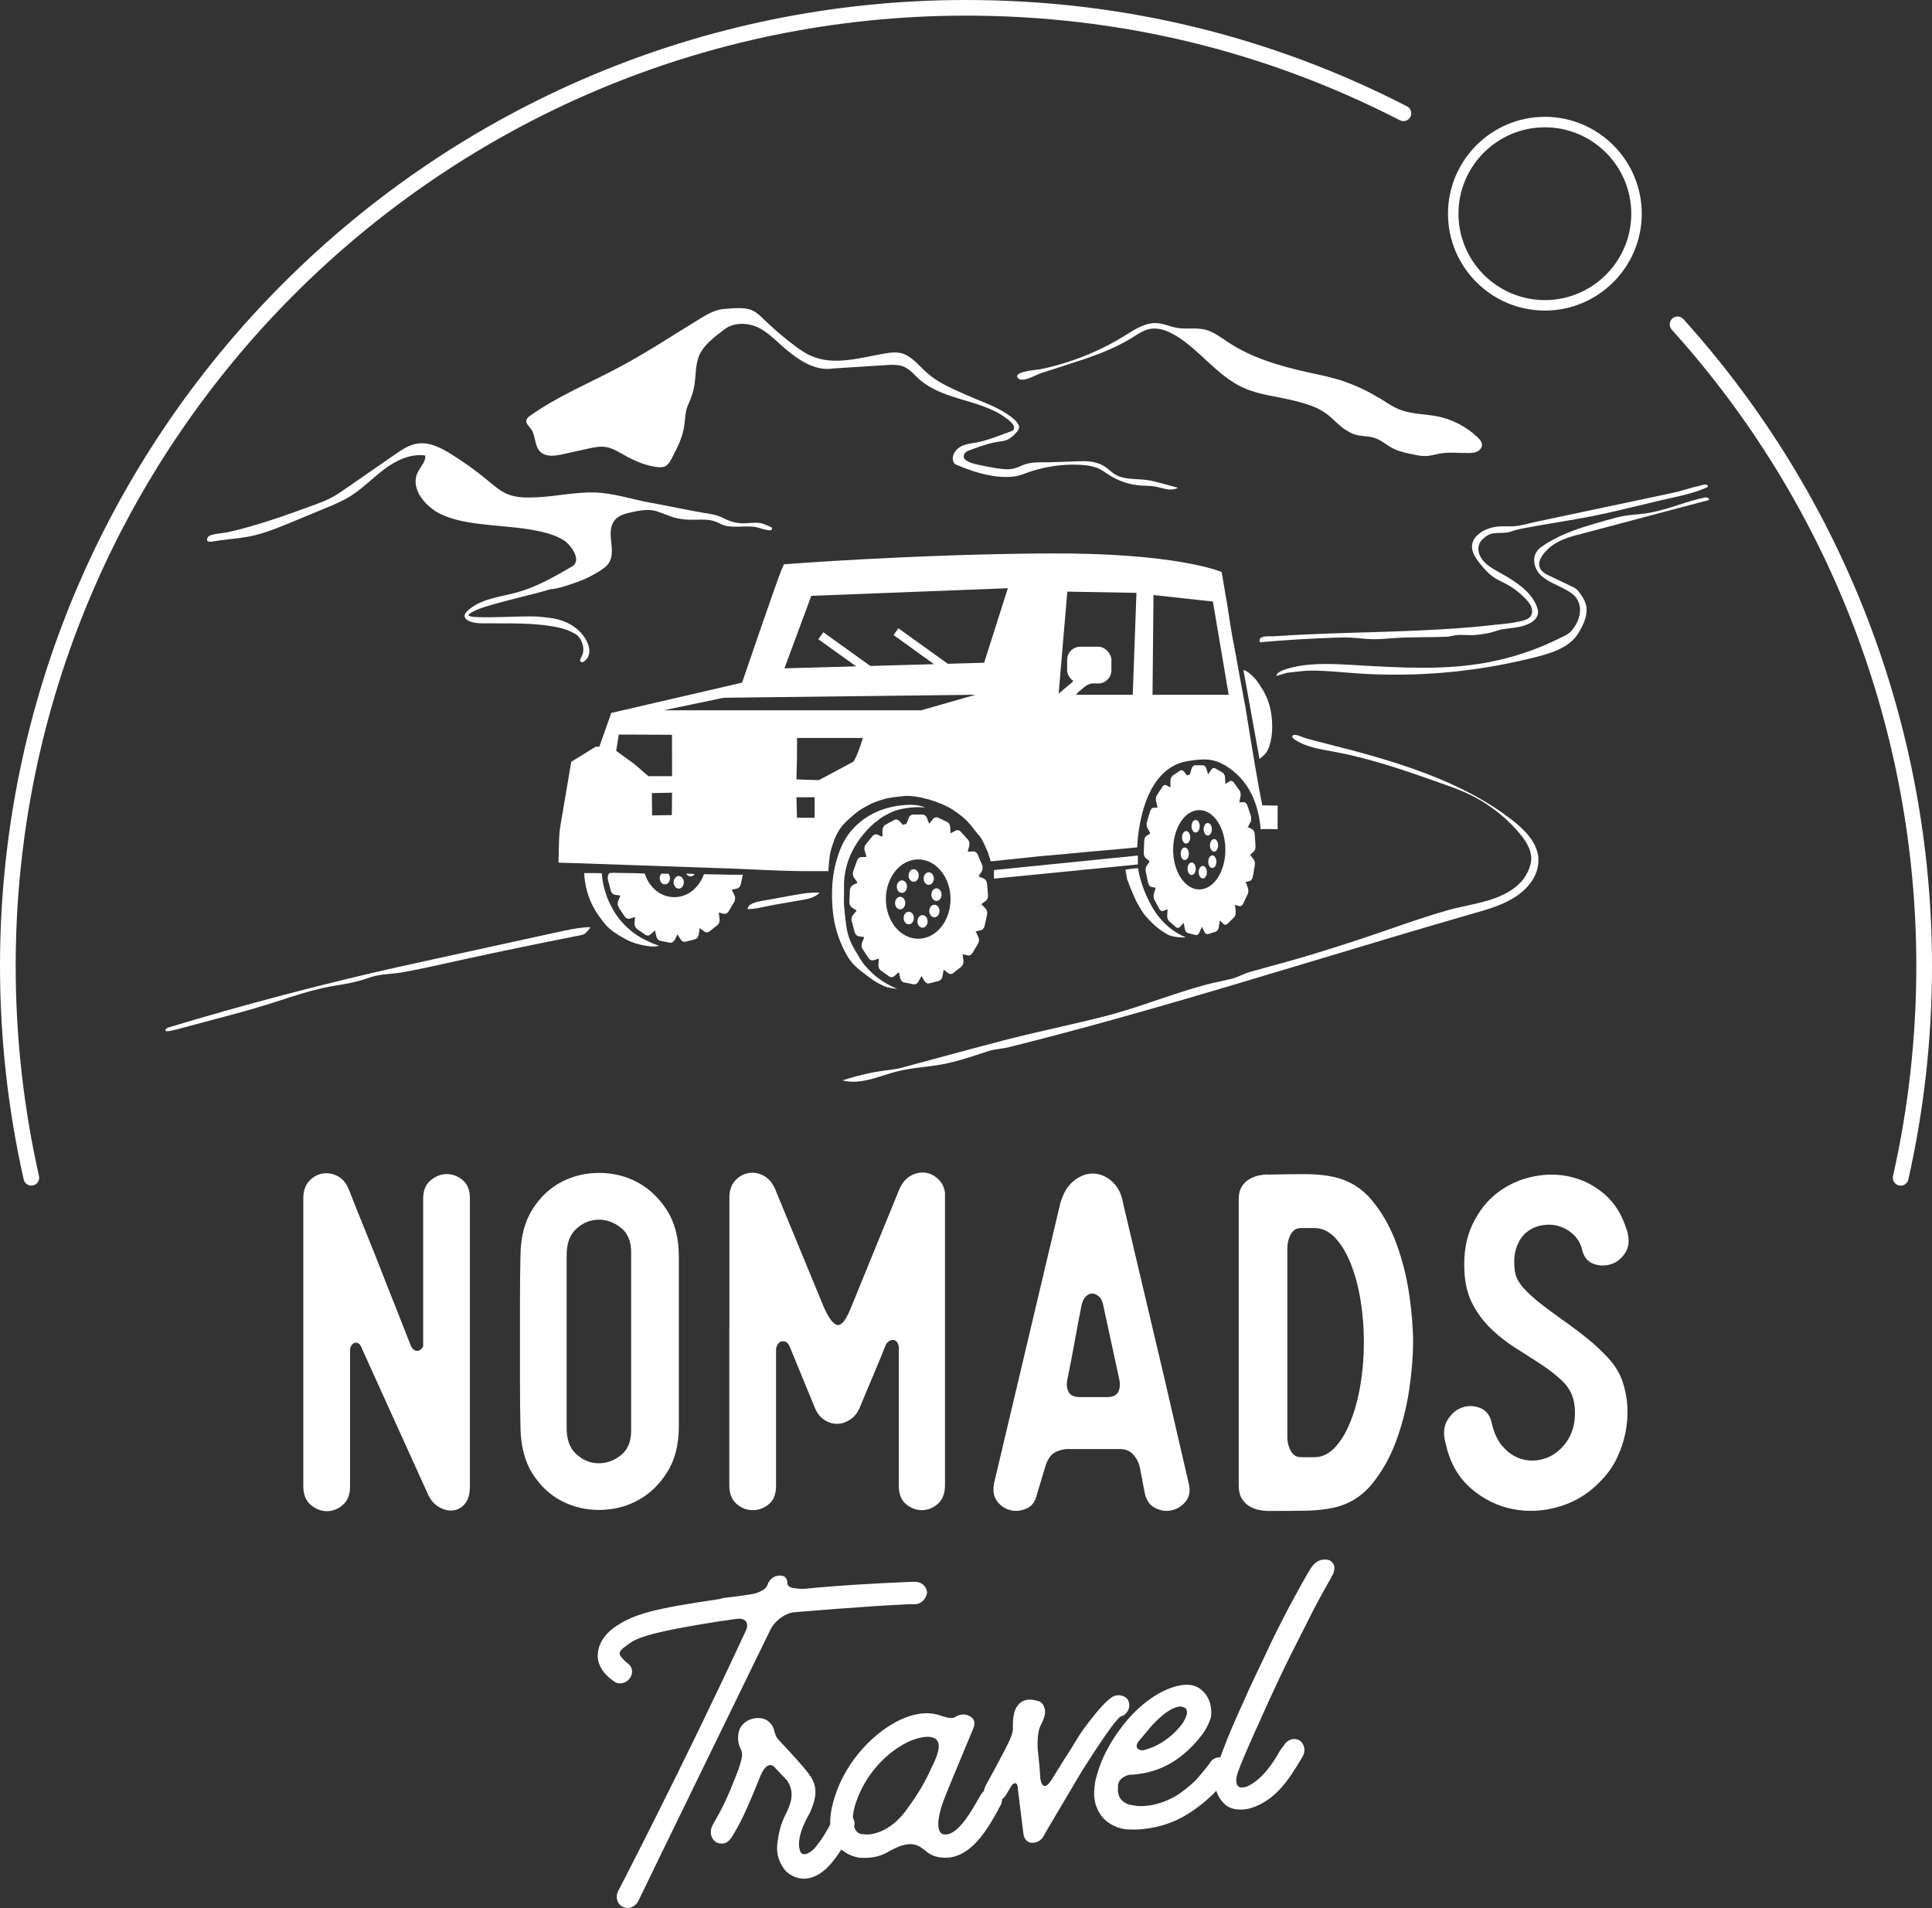 <?xml version="1.0" encoding="UTF-8"?>
<svg xmlns="http://www.w3.org/2000/svg" id="Layer_2" data-name="Layer 2" viewBox="0 0 344.8 340.54">
  <rect x="0" y="0" width="344.8" height="340.54" fill="#333333" stroke="none"/>
  <defs>
    <style>
      .cls-1 {
        fill: #fff;
        stroke-width: 0px;
      }
    </style>
  </defs>
  <g>
    <path class="cls-1" d="m339.21,211.6c-.1,0-.21-.01-.31-.03-.75-.17-1.23-.92-1.06-1.67,2.76-12.23,4.16-24.84,4.16-37.49,0-42.05-15.5-82.39-43.65-113.58-.52-.57-.47-1.46.1-1.98.57-.52,1.46-.47,1.98.1,28.61,31.71,44.37,72.71,44.37,115.46,0,12.86-1.42,25.68-4.23,38.11-.15.65-.72,1.09-1.36,1.09Z"></path>
    <path class="cls-1" d="m5.59,211.6c-.64,0-1.22-.44-1.36-1.09-2.8-12.43-4.23-25.25-4.23-38.11C0,77.34,77.34,0,172.4,0c27.73,0,54.21,6.38,78.71,18.98.69.35.96,1.2.6,1.88-.35.69-1.2.96-1.88.6-24.09-12.38-50.14-18.67-77.43-18.67C78.88,2.8,2.8,78.88,2.8,172.4c0,12.65,1.4,25.26,4.16,37.49.17.75-.3,1.5-1.06,1.67-.1.02-.21.03-.31.03Z"></path>
  </g>
  <path class="cls-1" d="m275.71,55.43c-9.53,0-17.29-7.76-17.29-17.29s7.76-17.29,17.29-17.29,17.29,7.76,17.29,17.29-7.76,17.29-17.29,17.29Zm0-32.71c-8.5,0-15.42,6.92-15.42,15.42s6.92,15.42,15.42,15.42,15.42-6.92,15.42-15.42-6.92-15.42-15.42-15.42Z"></path>
  <g>
    <path class="cls-1" d="m105.32,165.54c.04.17-.95,1.13-1.03,1.17-.39.17-.89.25-1.33.34-.17.02-.33.05-.47.08-.92.2-1.85.38-2.77.56-.68.13-1.35.26-2.02.4-3.11.63-6.33,1.3-9.56,1.98-3.68.78-7.43,1.6-11.16,2.43-1.02.23-2.06.43-3.07.63-.6.11-1.19.23-1.79.35-.79.16-1.6.23-2.39.31-.87.08-1.78.16-2.65.36-.59.13-1.17.33-1.74.52-.34.11-.68.23-1.03.32-1.33.39-2.72.63-4.07.85-.95.16-1.93.33-2.88.55-2.42.55-4.86,1.35-7.22,2.11-.84.27-1.68.55-2.52.8-3.04.95-6.1,1.77-9.51,2.67-1.49.39-2.99.79-4.49,1.19-.04,0-.12.03-.23.07-2.32.65-3.22.82-3.59.82-.13,0-.2-.02-.23-.05-.03-.03-.05-.07-.05-.11,0-.23.19-.4.56-.52,13.45-4.06,27.21-7.69,40.91-10.77,2.32-.52,4.65-1.03,6.91-1.52l21.65-4.73c1.55-.34,3.15-.69,4.76-.83.33-.02.62-.04.9-.05h.08v.07Z"></path>
    <path class="cls-1" d="m304.82,86.89l-.06.03c-2.02.95-4.34,1.47-6.58,1.97-.6.13-1.19.26-1.78.4l-5.04,1.21c-2.35.56-4.78,1.14-7.2,1.62-1.89.37-3.82.69-5.7,1.01-1.35.23-2.75.46-4.12.71-.31.06-.61.11-.93.17-1.27.22-2.6.44-3.8.87-.6.21-1.25.22-1.87.23-.71.01-1.43.02-2.07.33-.39.18-.71.48-1.03.76-.52.47-.79,1.06-.8,1.71-.01.87.44,1.81,1.21,2.54.76.73,1.73,1.26,2.75,1.83.38.21.75.42,1.11.63.96.57,2.02,1.26,2.97,2.09.95.83,1.77,1.8,2.26,2.94.2.47.39.95.35,1.43-.05.76-.66,1.49-1.61,1.94-1.13.55-2.35.69-3.53.83-.35.04-.7.08-1.05.14-.47.07-.95.22-1.41.36-.39.12-.77.25-1.17.33-.87.18-1.76.31-2.64.36-.5.04-1.01.01-1.49,0-.44-.01-.9-.04-1.35-.01-.34.02-.68.09-1.02.16-.36.07-.74.15-1.11.16-1.33.06-2.68.07-3.99.08-1.76.02-3.57.04-5.35.16-.25.02-.5.04-.76.06-1.09.09-2.21.17-3.33.13-.64-.02-1.28-.08-1.91-.14-.5-.05-1.01-.09-1.53-.12-1.01-.06-2.02-.03-3.07,0-4.4.15-8.86.42-13.25.81h-.07s-.02-.07-.02-.07c-.07-.24-.05-.44.07-.59.32-.43,1.27-.41,1.96-.4.2,0,.38,0,.5,0,1.24-.08,2.48-.16,3.69-.23,4.05-.21,8.18-.34,12.17-.46h.18c1.38-.04,2.77-.09,4.15-.13,3.68-.12,8.03-.29,12.43-.6,2.21-.16,4.24-.34,6.21-.56.36-.04.74-.08,1.11-.12,1.55-.15,3.16-.31,4.63-.74.38-.11.85-.28,1.15-.62.36-.41.45-1.06.24-1.68-.2-.59-.63-1.09-1.01-1.51-1.09-1.14-2.34-2.08-3.73-2.8-.18-.09-.37-.19-.56-.28-.4-.2-.82-.41-1.22-.66-1.12-.71-1.99-1.73-2.71-2.63-.8-1-1.52-2.09-1.37-3.29.2-1.58,1.81-2.44,2.49-2.74,1.37-.6,2.59-.59,3.98-.58h.64c.98,0,2.05-.26,3.08-.52.39-.09.75-.18,1.11-.26l24.66-5.22c.73-.15,1.43-.36,2.13-.57.73-.21,1.49-.44,2.27-.59.09-.01.23-.06.36-.1.46-.13.97-.28,1.22-.12.08.06.13.14.14.25v.07Z"></path>
    <path class="cls-1" d="m146.27,159.31l-.15.14c-.8.79-2,1-2.96,1.17l-4.97.86c-.48.09-.98.19-1.46.29-1.05.23-2.13.46-3.18.49h-.1s0-.09,0-.09c.06-.95,1.77-1.25,2.5-1.38l5.62-1.02c.86-.15,1.75-.31,2.63-.4.68-.07,1.3-.09,1.87-.06h.2Z"></path>
  </g>
  <g>
    <g>
      <path class="cls-1" d="m165.91,147.23h-4.21l.46-1.23c.14-.38.45-.62.79-.62h1.7c.34,0,.65.24.79.62l.46,1.23Z"></path>
      <path class="cls-1" d="m169.66,148.96l-3.93-1.85.79-.94c.24-.29.6-.38.92-.23l1.58.75c.32.15.54.51.56.93l.07,1.35Z"></path>
      <path class="cls-1" d="m172.66,152.23l-3.13-3.45,1.01-.53c.31-.16.67-.09.93.19l1.26,1.39c.25.28.35.71.25,1.11l-.33,1.29Z"></path>
      <path class="cls-1" d="m174.51,156.6l-1.91-4.59,1.1-.05c.34-.02.66.21.81.58l.77,1.85c.15.37.12.82-.09,1.15l-.68,1.06Z"></path>
      <path class="cls-1" d="m174.95,161.49l-.44-5.13,1.05.44c.32.13.55.49.59.9l.18,2.07c.04.41-.13.82-.42,1.03l-.95.69Z"></path>
      <path class="cls-1" d="m173.94,166.25l1.09-4.98.85.87c.26.27.37.7.28,1.1l-.44,2.01c-.09.4-.36.71-.69.78l-1.09.23Z"></path>
      <path class="cls-1" d="m171.6,170.25l2.47-4.17.54,1.18c.17.36.14.81-.06,1.15l-1,1.68c-.2.34-.54.5-.88.42l-1.08-.26Z"></path>
      <path class="cls-1" d="m168.25,172.95l3.53-2.81.16,1.34c.05.41-.1.82-.39,1.05l-1.42,1.13c-.29.23-.65.23-.94,0l-.93-.72Z"></path>
      <path class="cls-1" d="m164.33,174.01l4.11-1.07-.24,1.32c-.08.41-.34.72-.67.81l-1.66.43c-.33.09-.68-.07-.88-.41l-.66-1.09Z"></path>
      <path class="cls-1" d="m160.36,173.27l4.15.81-.61,1.13c-.19.35-.53.53-.86.46l-1.68-.33c-.34-.07-.61-.36-.7-.77l-.3-1.3Z"></path>
      <path class="cls-1" d="m156.87,170.84l3.64,2.58-.9.78c-.28.24-.64.26-.94.05l-1.47-1.04c-.29-.21-.46-.61-.43-1.02l.1-1.35Z"></path>
      <path class="cls-1" d="m154.33,167.03l2.65,4.01-1.07.33c-.33.1-.68-.04-.89-.36l-1.07-1.62c-.21-.32-.25-.77-.1-1.15l.49-1.21Z"></path>
      <path class="cls-1" d="m153.06,162.36l1.3,4.9-1.1-.16c-.34-.05-.62-.33-.73-.73l-.52-1.98c-.11-.4-.01-.83.24-1.12l.81-.92Z"></path>
      <path class="cls-1" d="m153.25,157.45l-.22,5.15-.98-.63c-.3-.19-.48-.59-.46-1l.09-2.08c.02-.42.23-.78.55-.94l1.03-.5Z"></path>
      <path class="cls-1" d="m154.85,152.94l-1.71,4.71-.73-1.02c-.22-.31-.28-.76-.14-1.14l.69-1.9c.14-.38.45-.63.79-.63l1.1-.02Z"></path>
      <path class="cls-1" d="m157.67,149.44l-2.97,3.65-.38-1.27c-.12-.39-.04-.83.2-1.13l1.2-1.47c.24-.3.6-.39.92-.25l1.04.47Z"></path>
      <path class="cls-1" d="m161.33,147.41l-3.84,2.1v-1.35c.02-.42.22-.79.53-.96l1.55-.85c.31-.17.67-.1.93.17l.83.89Z"></path>
      <g>
        <ellipse class="cls-1" cx="163.06" cy="156.25" rx=".91" ry="1.12"></ellipse>
        <ellipse class="cls-1" cx="165.75" cy="156.8" rx=".91" ry="1.12"></ellipse>
        <ellipse class="cls-1" cx="167.13" cy="159.67" rx=".91" ry="1.12"></ellipse>
        <ellipse class="cls-1" cx="166.76" cy="162.59" rx=".91" ry="1.12"></ellipse>
        <ellipse class="cls-1" cx="164.64" cy="164.45" rx=".91" ry="1.12"></ellipse>
        <ellipse class="cls-1" cx="162.18" cy="163.84" rx=".91" ry="1.12"></ellipse>
        <ellipse class="cls-1" cx="160.65" cy="161.17" rx=".91" ry="1.12"></ellipse>
        <ellipse class="cls-1" cx="160.96" cy="158.24" rx=".91" ry="1.12"></ellipse>
      </g>
      <path class="cls-1" d="m163.87,146.79c-6.16,0-11.15,6.12-11.15,13.67s4.99,13.67,11.15,13.67,11.15-6.12,11.15-13.67-4.99-13.67-11.15-13.67Zm0,20.75c-3.19,0-5.77-3.17-5.77-7.08s2.59-7.08,5.77-7.08,5.77,3.17,5.77,7.08-2.58,7.08-5.77,7.08Z"></path>
    </g>
    <g>
      <path class="cls-1" d="m215.68,138.43h-3.39l.37-1.23c.11-.38.36-.62.64-.62h1.37c.27,0,.52.24.64.62l.37,1.23Z"></path>
      <path class="cls-1" d="m218.7,140.16l-3.17-1.85.64-.94c.2-.29.49-.38.74-.23l1.28.75c.26.15.43.51.45.93l.06,1.35Z"></path>
      <path class="cls-1" d="m221.12,143.43l-2.52-3.45.82-.53c.25-.16.54-.09.75.19l1.02,1.39c.2.28.28.71.2,1.11l-.26,1.29Z"></path>
      <path class="cls-1" d="m222.61,147.8l-1.54-4.59.89-.05c.27-.02.53.21.65.58l.62,1.85c.12.37.1.82-.07,1.15l-.55,1.06Z"></path>
      <path class="cls-1" d="m222.97,152.69l-.35-5.13.84.44c.26.13.44.49.47.9l.14,2.07c.03.41-.1.82-.34,1.03l-.77.69Z"></path>
      <path class="cls-1" d="m222.15,157.45l.88-4.98.68.87c.21.27.3.7.23,1.1l-.35,2.01c-.07.4-.29.71-.56.78l-.88.23Z"></path>
      <path class="cls-1" d="m220.27,161.45l1.99-4.17.44,1.18c.13.36.12.81-.04,1.15l-.8,1.68c-.16.34-.44.5-.71.42l-.87-.26Z"></path>
      <path class="cls-1" d="m217.56,164.16l2.84-2.81.13,1.34c.04.41-.08.82-.31,1.05l-1.15,1.13c-.23.23-.53.23-.76,0l-.75-.72Z"></path>
      <path class="cls-1" d="m214.4,165.21l3.32-1.07-.2,1.32c-.06.41-.27.72-.54.81l-1.34.43c-.27.09-.55-.07-.71-.41l-.53-1.09Z"></path>
      <path class="cls-1" d="m211.2,164.47l3.35.81-.49,1.13c-.15.35-.42.53-.69.46l-1.35-.33c-.27-.07-.49-.36-.57-.77l-.24-1.3Z"></path>
      <path class="cls-1" d="m208.39,162.04l2.94,2.58-.73.78c-.22.24-.52.26-.76.05l-1.18-1.04c-.24-.21-.37-.61-.35-1.02l.08-1.35Z"></path>
      <path class="cls-1" d="m206.34,158.23l2.13,4.01-.86.33c-.27.1-.55-.04-.72-.36l-.86-1.62c-.17-.32-.21-.77-.08-1.15l.39-1.21Z"></path>
      <path class="cls-1" d="m205.32,153.56l1.05,4.9-.88-.16c-.27-.05-.5-.33-.59-.73l-.42-1.98c-.08-.4-.01-.83.19-1.12l.65-.92Z"></path>
      <path class="cls-1" d="m205.47,148.65l-.18,5.15-.79-.63c-.24-.19-.39-.59-.37-1l.07-2.08c.01-.42.19-.78.44-.94l.83-.5Z"></path>
      <path class="cls-1" d="m206.77,144.14l-1.38,4.71-.59-1.02c-.18-.31-.23-.76-.11-1.14l.56-1.9c.11-.38.36-.63.63-.63l.89-.02Z"></path>
      <path class="cls-1" d="m209.04,140.64l-2.4,3.65-.31-1.27c-.09-.39-.03-.83.16-1.13l.97-1.47c.19-.3.48-.39.74-.25l.84.47Z"></path>
      <path class="cls-1" d="m211.99,138.61l-3.1,2.1v-1.35c.02-.42.18-.79.43-.96l1.25-.85c.25-.17.54-.1.75.17l.67.89Z"></path>
      <g>
        <ellipse class="cls-1" cx="213.38" cy="147.46" rx=".73" ry="1.12"></ellipse>
        <ellipse class="cls-1" cx="215.55" cy="148" rx=".73" ry="1.12"></ellipse>
        <ellipse class="cls-1" cx="216.67" cy="150.87" rx=".73" ry="1.12"></ellipse>
        <ellipse class="cls-1" cx="216.36" cy="153.79" rx=".73" ry="1.12"></ellipse>
        <ellipse class="cls-1" cx="214.66" cy="155.66" rx=".73" ry="1.12"></ellipse>
        <ellipse class="cls-1" cx="212.67" cy="155.05" rx=".73" ry="1.12"></ellipse>
        <ellipse class="cls-1" cx="211.44" cy="152.37" rx=".73" ry="1.12"></ellipse>
        <ellipse class="cls-1" cx="211.69" cy="149.44" rx=".73" ry="1.12"></ellipse>
      </g>
      <path class="cls-1" d="m214.03,137.99c-4.97,0-8.99,6.12-8.99,13.67s4.03,13.67,8.99,13.67,8.99-6.12,8.99-13.67-4.03-13.67-8.99-13.67Zm0,20.75c-2.57,0-4.66-3.17-4.66-7.08s2.08-7.08,4.66-7.08,4.66,3.17,4.66,7.08-2.08,7.08-4.66,7.08Z"></path>
    </g>
    <polygon class="cls-1" points="177.39 155.28 203.07 152.69 203.07 154.28 177.39 156.81 177.39 155.28"></polygon>
    <path class="cls-1" d="m157.86,176.03c.64.28,2.26.47,2.26.47-2.76-1.25-4.07-2.27-5.76-4.19-.63-.71-1.2-1.8-1.7-2.61-.77-1.26-1.27-2.46-1.54-3.92-.16-.88-.54-4.1-.51-5,.1-2.64-.19-3.49.44-6.05.76-3.08,2.72-5.92,5.19-8.01.16,0,.64-.5.79-.61.3-.21.61-.4.94-.58.61-.33,1.22-.65,1.88-.87,1.47-.48,3.89-.76,5.25-.51-1.27-.69-3.41-.55-4.82-.34-1.54.22-3.04.67-4.43,1.37-2.21,1.11-4.11,2.87-5.27,5.06-.96,1.82-1.6,4.1-1.88,6.12-.32,2.3-.27,5.04.07,7.35.36,2.44,1.3,5.02,2.58,7.13.96,1.58,2.37,2.51,3.84,3.63.75.58,1.57,1.07,2.44,1.45.06.03.14.06.23.1Z"></path>
    <path class="cls-1" d="m203.07,161.35c.43.75.81,1.46,1.37,2.12,1.01,1.17,1.95,2.07,3.25,2.9.34.22.69.44,1.07.58.46.17,1.13.28,1.62.32.49.04,1.28.04,1.28.04,0,0-.46-.19-.7-.31-2.24-1.09-4.09-2.93-5.33-5.11-1.24-2.18-2.12-4.47-2.53-6.95l-1.08.09c-.24.04-1.17.18-1.17.18,0,0,.25,1.23.27,1.6,0,0,1.14,3.14,1.94,4.54Z"></path>
    <g>
      <path class="cls-1" d="m131.01,156.12l-.59,2.7,1.09-.23c.34-.07.61-.37.69-.78l.37-1.69c-.52,0-1.04,0-1.56,0Z"></path>
      <path class="cls-1" d="m128.08,162.82l2.47-4.17.54,1.18c.17.36.14.81-.06,1.15l-1,1.68c-.2.34-.54.5-.88.42l-1.08-.26Z"></path>
      <path class="cls-1" d="m124.73,165.53l3.53-2.81.16,1.34c.05.41-.1.82-.39,1.05l-1.42,1.13c-.29.23-.65.23-.94,0l-.93-.72Z"></path>
      <path class="cls-1" d="m120.81,166.58l4.11-1.07-.24,1.32c-.08.41-.34.72-.67.81l-1.66.43c-.33.09-.68-.07-.88-.41l-.66-1.09Z"></path>
      <path class="cls-1" d="m116.84,165.84l4.15.81-.61,1.13c-.19.35-.53.53-.86.46l-1.68-.33c-.34-.07-.61-.36-.7-.77l-.3-1.3Z"></path>
      <path class="cls-1" d="m113.35,163.41l3.64,2.58-.9.78c-.28.24-.64.26-.94.05l-1.47-1.04c-.29-.21-.46-.61-.43-1.02l.1-1.35Z"></path>
      <path class="cls-1" d="m110.81,159.61l2.65,4.01-1.07.33c-.33.1-.68-.04-.89-.36l-1.07-1.62c-.21-.32-.25-.77-.1-1.15l.49-1.21Z"></path>
      <path class="cls-1" d="m108.77,155.81l-.04.05c-.25.28-.34.72-.24,1.12l.52,1.98c.11.4.39.68.73.73l1.1.16-1.08-4.07c-.33.01-.66.02-.99.03Z"></path>
      <g>
        <path class="cls-1" d="m122.48,155.91c.26.5.79.66,1.22.36.11-.08.2-.17.27-.29-.49-.03-.99-.05-1.48-.07Z"></path>
        <ellipse class="cls-1" cx="121.13" cy="157.47" rx=".91" ry="1.12"></ellipse>
        <path class="cls-1" d="m119.31,155.94c-.09,0-.17,0-.26,0-.34,0-.68-.01-1.03-.02-.25.3-.35.75-.22,1.18.17.58.69.88,1.17.67.47-.21.72-.85.54-1.43-.05-.15-.12-.28-.2-.39Z"></path>
      </g>
      <path class="cls-1" d="m125.63,156.02c-.9,2.47-2.93,4.1-5.28,4.1s-4.44-1.58-5.28-4.21c-1.83-.11-3.79-.09-5.64-.13,1.04,6.23,5.54,10.93,10.93,10.93s9.72-4.52,10.86-10.58c-1.87-.02-3.86-.1-5.58-.11Z"></path>
    </g>
    <path class="cls-1" d="m110.07,163.41c-.55-.76-1.48-2.51-1.77-3.41-.28-.89-.53-1.55-.69-2.46-.1-.56-.17-1.13-.21-1.7,0,0-1.98-.03-2.97-.02-.05,0-.1,0-.15,0,0,.41.04.88.09,1.28.26,1.91.89,3.75,1.84,5.34.45.75.96,1.43,1.47,2.12.85,1.14,2.11,2,3.28,2.68,1.16.67,2.08,1.08,3.39,1.37.58.13.87.19,1.46.26.24.03.74.06.96.06.36,0,.82-.14.86-.13-3.33-1.16-5.67-2.78-7.56-5.4Z"></path>
    <rect class="cls-1" x="190.45" y="115.42" width="7.9" height="6.56" rx="2.36" ry="2.36"></rect>
    <path class="cls-1" d="m193.78,120.17c-.61.12-1.09.52-1.56.89-.45.35-.88.72-1.32,1.08-.9.75-1.8,1.51-2.69,2.26-.39.33-.37.97-.08,1.35.31.4.88.53,1.32.26.52-.31,1.02-.62,1.5-1,.42-.33.78-.73,1.15-1.12.18-.19.36-.38.54-.56.1-.1.2-.19.31-.28.05-.04.09-.08.14-.12.06-.05.09-.08.01-.01.44-.34.92-.64,1.39-.93s.67-.93.37-1.4-.92-.67-1.4-.37c-.97.61-1.89,1.25-2.68,2.09-.36.38-.7.77-1.1,1.1-.02.02-.21.17-.11.09.08-.06-.07.05-.08.06-.11.08-.23.16-.35.24-.24.15-.48.29-.72.44.41.54.83,1.07,1.24,1.61.85-.71,1.7-1.42,2.54-2.14.4-.33.8-.67,1.2-.99.1-.08.2-.16.31-.24.02-.01.18-.14.08-.06s.05-.03.07-.05c.09-.06.2-.11.29-.18.1-.08-.14.03-.02,0,.07-.02.13-.04.2-.05.53-.11.88-.76.72-1.26-.18-.56-.7-.83-1.26-.72h0Z"></path>
    <polygon class="cls-1" points="155.82 119.21 154.93 120.46 146.05 114.09 146.94 112.84 155.82 119.21"></polygon>
    <polygon class="cls-1" points="169.2 118.5 168.34 119.72 159.47 113.34 160.33 112.13 169.2 118.5"></polygon>
    <path class="cls-1" d="m226.61,126.08c.47,1.73.61,4.39.18,6.13-.43,1.74-.59,2.08-2.01,3.25l-2.87-15.89c.9.21,2.1,1.49,2.6,2.22,1.06,1.58,1.6,2.45,2.1,4.29Z"></path>
    <path class="cls-1" d="m184.69,152.9c2.33-.24,4.05-.34,6.38-.58,3.84-.39,7.39-.64,11.23-1.03.04,0,.66-.06.66-.06,0,0,.22-13.98,8.98-15.39,3.02-.49,4.85-.56,7.4,1.21,3.56,2.47,5.26,6.32,5.65,10.98.01-.14,3.03-.03,3.03-.03,0,0-.02-3.23,0-4.22l-2.74-.05s-.35-1.75-.47-2.38c-.96-5.18-2.66-15.89-2.66-15.89.38,2.35-1.83-9.82-1.83-9.82-.54-2.56-.89-5.16-1.3-7.74l-.99-5.79c-.19-.15-8.4-3.49-31.08-3.34-24.33.16-46.94,1.93-46.94,1.93,0,0,0-.31-.58,1.1-.91,2.22-6.99,20.03-6.99,20.03l-23.34,5.41-2.01,5.65c-.02.14,0,0-.09.34,0,0-.31,0-.76.08l-4.29,2.65c-.39,2.3-.78,4.6-1.17,6.9-.25,1.49-.5,2.98-.76,4.47-.33,1.92-.24,3.9-.33,5.86,0,.08-.01.25-.01.25v.52s2.26.06,3.34.1c8.25.29,16.5.57,24.76.86.61.02,1.21.04,1.82.06,4.03.13,8.05.4,12.08.47.99.02,1.98.03,2.98.02.82,0,3.17,0,3.17,0,0,0,.16-2.09.26-2.77.15-.98.71-2.72,1.14-3.6.91-1.86,1.94-2.64,3.5-3.98.68-.59,1.54-1.03,2.33-1.46.93-.5,1.62-.7,2.63-1.02.99-.31,2.56-.45,3.59-.56,2.37-.26,6.62,1.05,8.67,2.38,2.92,1.89,3.28,2.9,4.39,4.18.87,1,.93,1.11,1.9,3.32.17.39.57,1.77.57,1.77l7.89-.82Zm-64.79-7.43l-3.52.06-.04-3.98,3.6-.08-.04,4Zm.04-10.93v3.99h-4.22l-2.47-2.14-3.28-2.38.46-2.91,5.27.02,4.23.02v3.4Zm22.3,11.42l-.1-3.67h3.25v3.66s-3.15,0-3.15,0Zm10.08-10.03l-6.15,3.29c-1.42,0-4.03-.13-4.03-.13l.09-3.51.02-3.88h11.74s-.83,2.93-1.67,4.23Zm12.1-9.16h-46.01l10.74-2.24,44.98-.54-9.71,2.77Zm11.22-8.49l-35.64,1,4.79-12.94,35.08-1.36-4.23,13.3Zm26.52,5.71h-13.24l1.56-18.4,12.34.22-.66,18.18Zm3.53,0l.17-17.79,10.6,1.16,2.82,16.63h-13.59Z"></path>
  </g>
  <g>
    <path class="cls-1" d="m274.54,153.24c.17,2.46-1.32,4.98-3.97,6.74-2.27,1.52-4.95,2.28-7.53,3.02-9.57,2.75-19.12,5.62-28.36,8.41-9.85,2.96-20.03,6.03-30.26,8.94-7.01,1.99-13.35,3.72-19.4,5.28-1.66.43-3.31.84-4.89,1.24-.55.14-1.11.23-1.67.31-.7.1-1.42.2-2.08.42-.44.14-.87.28-1.31.43-2.62.85-5.1,1.67-7.84,2.08-.76.12-1.55.21-2.31.31-1.58.2-3.21.39-4.78.79-.81.2-1.62.46-2.42.71-1.77.56-3.59,1.14-5.42,1.14-.54,0-1.08-.05-1.62-.17l-.33-.07.32-.1c2.35-.76,4.79-1.33,7.24-1.66.19-.03.38-.05.57-.07.81-.11,1.65-.22,2.44-.43,2-.54,3.99-1.08,5.99-1.62,3.98-1.08,8.09-2.19,12.13-3.24,3.15-.82,6.37-1.56,9.48-2.27,2.74-.63,5.58-1.27,8.35-1.98,3.31-.83,6.61-1.94,9.78-3.02,2.77-.93,5.62-1.89,8.49-2.67.85-.23,1.73-.42,2.57-.6.68-.15,1.39-.31,2.08-.47.6-.15,1.19-.41,1.76-.65.53-.23,1.09-.46,1.67-.62,1.09-.31,2.17-.6,3.26-.9,2.12-.58,4.31-1.17,6.45-1.81,4.25-1.27,8.55-2.65,12.76-4.09l.25-.09c.79-.27,1.57-.54,2.36-.81,3.3-1.14,6.72-2.32,10.14-3.29,1.11-.31,2.27-.56,3.38-.8,2.74-.6,5.57-1.21,7.99-2.83,1.73-1.15,2.86-2.69,3.34-4.56.55-2.14-.77-4.06-1.81-5.32-2.59-3.15-5.93-5.7-9.64-7.39-1.43-.65-2.94-1.18-4.39-1.7-6.14-2.17-12.49-4.41-19-5.62-.28-.05-.55-.09-.82-.15-2.15-.39-4.36-.78-6.23-1.93-.17-.1-.7-.45-.63-.74.03-.12.16-.2.39-.23.36-.04.89.17,1.36.36.21.09.41.17.56.21,1.24.35,2.5.68,3.68.97l.34.09c11.63,2.94,23.75,6.41,32.97,13.62.95.74,2.06,1.7,2.96,2.84.9,1.14,1.58,2.48,1.68,3.97Z"></path>
    <path class="cls-1" d="m305.04,89.15v.07l-.07.02c-3.09.81-6.22,1.64-9.24,2.45-1.49.4-2.99.79-4.48,1.19l-9.94,2.64s-.03,0-.05,0c-2.28.61-3.93,1.42-5.03,2.49-.71.68-1.54,1.69-1.54,2.69,0,.48.2.92.59,1.3.32.31.74.51,1.14.71l4.12,1.97c.3.14.6.28.85.51.23.2.4.44.57.68.4.58.82,1.17,1.03,1.86.55,1.76-.32,3.61-1.25,5.19-1.7,2.9-5.56,3.85-8.66,4.6-10.15,2.48-20.58,3.37-31.04,2.65-.69-.05-1.43-.11-2.14-.17-2.08-.17-4.22-.36-6.34-.3-.68.01-1.38.09-2.04.17-.35.04-.7.08-1.05.11-.48.04-.79.09-1.21.23-.05.01-.15.04-.29.08-.26.07-.94.24-1.01.34l-.09-.04-.08-.04c.23-.55.82-.82,1.37-1.01,3.63-1.23,7.5-1.13,11.82-.89.58.04,1.14.07,1.72.1,7.12.41,14.48.83,21.6-.32,1.01-.17,2.02-.36,3.02-.59,3.85-.87,7.6-2.21,11.12-3.98.12-.06.24-.12.36-.17.63-.3,1.22-.59,1.65-1.1.57-.68.96-1.33,1.2-1.97.6-1.59.38-3.17-.59-4.21-.74-.79-1.89-1.33-2.99-1.86-1.72-.82-3.49-1.65-4.09-3.47-.46-1.41-.07-2.65,1.11-3.48,1.06-.75,2.23-1.41,3.58-2.03,2.6-1.19,5.45-1.99,7.97-2.7,1.15-.33,2.35-.66,3.56-.85.61-.09,1.24-.15,1.85-.21.52-.05,1.05-.1,1.57-.17,2.02-.28,3.99-.91,5.91-1.52,1.52-.49,3.08-.99,4.66-1.32.2-.04.51-.04.68.1.09.07.13.16.13.27Z"></path>
  </g>
  <g>
    <path class="cls-1" d="m82.96,268.41c-.6.69-1.32,1.08-2.15,1.16-.83.09-1.67-.13-2.53-.64-.86-.52-1.52-1.32-1.98-2.41l-11.68-25.77c-.17-.52-.39-.84-.65-.99-.26-.14-.5-.17-.73-.08-.23.08-.42.26-.56.51s-.21.5-.21.73v24.4c0,1.43-.43,2.52-1.29,3.26-.86.75-1.81,1.12-2.84,1.12s-1.99-.37-2.88-1.12c-.89-.74-1.33-1.86-1.33-3.35v-51.38c0-1.26.33-2.26.99-3.01.66-.74,1.45-1.2,2.36-1.38.92-.17,1.83-.03,2.75.43s1.6,1.29,2.06,2.49c.8,2.06,1.69,4.28,2.66,6.66.97,2.38,1.95,4.81,2.92,7.3.97,2.49,1.93,4.93,2.88,7.3.95,2.38,1.82,4.6,2.62,6.66.23.4.47.65.73.73.26.09.49.09.69,0,.2-.08.37-.22.51-.39s.22-.34.22-.51v-26.21c0-1.43.44-2.52,1.33-3.26.89-.74,1.85-1.12,2.88-1.12s1.98.36,2.84,1.07c.86.72,1.29,1.79,1.29,3.22v51.46c0,1.38-.3,2.41-.9,3.09Z"></path>
    <path class="cls-1" d="m121.15,254.58c0,3.26-.7,6-2.1,8.2-1.4,2.21-3.14,3.87-5.2,4.98-2.06,1.12-4.31,1.69-6.74,1.72-2.44.03-4.7-.49-6.79-1.55-2.09-1.06-3.84-2.68-5.24-4.85-1.4-2.18-2.13-4.93-2.19-8.25-.06-2.58-.09-5.13-.09-7.65v-15.46c0-2.58.03-5.18.09-7.82.06-3.26.79-5.99,2.19-8.16,1.4-2.18,3.15-3.79,5.24-4.86,2.09-1.06,4.35-1.57,6.79-1.55,2.43.03,4.68.6,6.74,1.72,2.06,1.12,3.79,2.78,5.2,4.98,1.4,2.21,2.1,4.94,2.1,8.21v30.33Zm-8.51-15.38v-15.72c0-1.95-.62-3.41-1.85-4.38-1.23-.97-2.58-1.45-4.04-1.42-1.46.03-2.78.59-3.95,1.68-1.17,1.09-1.73,2.75-1.67,4.98v30.16c-.06,2.23.5,3.9,1.67,4.98,1.17,1.09,2.49,1.65,3.95,1.67,1.46.03,2.81-.44,4.04-1.42,1.23-.97,1.85-2.43,1.85-4.38v-16.15Z"></path>
    <path class="cls-1" d="m130.17,236.96v-23.2c0-1.26.33-2.26.99-3.01.66-.74,1.45-1.2,2.36-1.38.92-.17,1.82-.03,2.71.43.89.46,1.59,1.26,2.1,2.41l8.68,21.05c.92,2.06,1.75,3.14,2.49,3.22.74.09,1.57-1.04,2.49-3.39l8.42-20.62c.51-1.26,1.22-2.13,2.1-2.62.89-.49,1.76-.67,2.62-.56s1.63.5,2.32,1.16c.69.66,1.09,1.48,1.2,2.45v52.15c0,1.49-.43,2.61-1.29,3.35-.86.75-1.8,1.12-2.83,1.12s-1.98-.36-2.83-1.07c-.86-.72-1.29-1.79-1.29-3.22v-23.97c.06-.74-.02-1.27-.22-1.59-.2-.32-.44-.49-.73-.52-.29-.03-.57.06-.86.26-.29.2-.49.47-.6.82-.8,2.01-1.55,3.81-2.23,5.41-.69,1.6-1.43,3.38-2.23,5.33-.4,1.03-.97,1.81-1.72,2.32-.75.51-1.52.79-2.32.82-.8.03-1.59-.2-2.36-.69-.77-.49-1.36-1.25-1.76-2.28l-4.38-10.65c-.23-.57-.5-.92-.82-1.03-.32-.11-.6-.11-.86,0s-.46.32-.6.6c-.14.29-.22.54-.22.77v24.4c0,1.43-.43,2.51-1.29,3.22-.86.72-1.82,1.07-2.88,1.07s-2.02-.37-2.88-1.12c-.86-.74-1.29-1.86-1.29-3.35v-28.1Z"></path>
    <path class="cls-1" d="m200.45,214.8l7.3,30.93,4.47,19.33c.23,1.2,0,2.21-.69,3.01-.69.8-1.53,1.3-2.53,1.5-1,.2-1.99.03-2.97-.51-.97-.54-1.58-1.53-1.8-2.96l-.77-4.04c-.17-.92-.57-1.73-1.2-2.45-.63-.72-1.52-1.04-2.66-.99h-8.59c-.86-.06-1.72.11-2.58.51-.86.4-1.49,1.29-1.89,2.66l-1.55,5.15c-.29,1.15-.9,1.92-1.85,2.32s-1.89.49-2.83.26c-.94-.23-1.73-.76-2.36-1.59-.63-.83-.8-1.93-.52-3.31l11.77-49.75c.52-1.89,1.35-3.28,2.49-4.17s2.32-1.3,3.52-1.25c1.2.06,2.3.54,3.31,1.46,1,.92,1.65,2.21,1.93,3.87Zm-7.39,17.96c-.46,2.29-.89,4.55-1.29,6.79-.4,2.24-.83,4.47-1.29,6.7-.17.8-.1,1.52.22,2.15.31.63.99.94,2.02.94h4.9c1.03,0,1.69-.33,1.98-.99.29-.66.34-1.36.17-2.1l-2.92-13.49c-.12-.57-.34-1.02-.69-1.33-.34-.31-.7-.5-1.07-.56-.37-.06-.76.07-1.16.39-.4.32-.69.82-.86,1.5Z"></path>
    <path class="cls-1" d="m226.23,209.64c2.52-.06,4.74-.09,6.66-.09s3.65.17,5.2.51c2.75.63,5.03,2.05,6.83,4.25,1.81,2.21,3.24,4.75,4.3,7.65,1.06,2.89,1.82,5.91,2.28,9.06.46,3.15.69,5.99.69,8.5s-.23,5.34-.69,8.46c-.46,3.12-1.22,6.14-2.28,9.06s-2.49,5.5-4.3,7.73c-1.8,2.23-4.08,3.67-6.83,4.29-1.55.34-3.28.53-5.2.56-1.92.03-4.14.04-6.66.04-.4,0-.9-.06-1.5-.17s-1.18-.33-1.72-.65c-.54-.31-1-.77-1.38-1.37-.37-.6-.56-1.39-.56-2.36v-51.04c0-.97.19-1.75.56-2.32.37-.57.83-1.02,1.38-1.33.54-.31,1.12-.53,1.72-.65.6-.11,1.1-.17,1.5-.17Zm17.18,29.9c0-2.58-.2-5.08-.6-7.52-.4-2.43-.99-4.61-1.76-6.53-.77-1.92-1.7-3.45-2.79-4.6-1.09-1.15-2.32-1.72-3.7-1.72h-2.32c-.63,0-1.12.19-1.46.56-.34.37-.6.83-.77,1.38-.17.54-.26,1.12-.26,1.72v33.59c0,.6.08,1.17.26,1.72.17.54.43,1,.77,1.37.34.37.83.56,1.46.56h2.32c1.38,0,2.61-.59,3.7-1.76,1.09-1.17,2.02-2.73,2.79-4.68.77-1.95,1.36-4.14,1.76-6.57.4-2.43.6-4.94.6-7.52Z"></path>
    <path class="cls-1" d="m290.32,219.44c.52,1.66.44,3.02-.22,4.08-.66,1.06-1.52,1.76-2.58,2.1s-2.12.32-3.18-.08c-1.06-.4-1.73-1.29-2.02-2.66-.29-1.03-.8-1.89-1.55-2.58-.75-.69-1.59-1.17-2.54-1.46-.94-.29-1.93-.34-2.97-.17-1.03.17-1.95.57-2.75,1.2-.8.63-1.42,1.53-1.85,2.71-.43,1.18-.53,2.62-.3,4.34.17,1.03.69,2.02,1.55,2.97.86.94,1.92,1.9,3.18,2.88,1.26.97,2.62,1.98,4.08,3.01,1.46,1.03,2.86,2.09,4.21,3.18,1.35,1.09,2.58,2.25,3.7,3.48,1.12,1.23,1.93,2.56,2.45,3.99.51,1.49.82,3.02.9,4.6.09,1.58-.03,3.13-.34,4.68-.32,1.55-.82,3.04-1.5,4.47-.69,1.43-1.55,2.69-2.58,3.78-2.12,2.35-4.63,3.97-7.52,4.86-2.89.89-5.73,1.06-8.51.51-2.78-.54-5.28-1.79-7.52-3.74-2.23-1.95-3.72-4.61-4.47-7.99-.46-1.66-.34-3.05.34-4.17.69-1.12,1.56-1.86,2.62-2.23,1.06-.37,2.13-.34,3.22.09,1.09.43,1.77,1.33,2.06,2.71.4,1.83,1.12,3.29,2.15,4.38,1.03,1.09,2.19,1.79,3.48,2.1,1.29.32,2.61.24,3.95-.21,1.35-.46,2.54-1.35,3.57-2.66.86-1.15,1.39-2.43,1.59-3.87.2-1.43.13-2.81-.21-4.13-.34-1.2-1.03-2.29-2.06-3.26-1.03-.97-2.25-1.92-3.65-2.84-1.4-.92-2.88-1.86-4.42-2.83-1.55-.97-2.99-2.09-4.34-3.35-1.35-1.26-2.48-2.73-3.39-4.42-.92-1.69-1.43-3.68-1.55-5.97-.17-3.26.31-6.08,1.46-8.46,1.14-2.38,2.65-4.27,4.51-5.67,1.86-1.4,3.97-2.35,6.32-2.83,2.35-.49,4.62-.46,6.83.09,2.2.54,4.2,1.59,5.97,3.14,1.78,1.55,3.06,3.64,3.87,6.27Z"></path>
  </g>
  <g>
    <path class="cls-1" d="m162.63,286.29c-8.25.36-20.86,1.45-20.86,1.45-1.54.09-3.36,1.45-4.17,2.9,0,0-23.58,48.35-23.67,48.62-.36.73-1.18,1.27-1.9,1.27-.27,0-.54-.09-.82-.18-1-.45-1.36-1.54-1-2.63.09-.18,11.7-22.5,22.95-46.8.54-1.36-.18-2.18-1.63-2-.91.09-1.72.27-2.63.36-14.6,2.27-15.51,3.27-17.14,4.45-.82.54-1.18,1-1.18,1.36.09.54.63,1.09,1.36,1.72.91.54,1.18,1.72.45,2.72-.36.54-1.09.91-1.72.91-.36,0-.73-.09-1.09-.36-2.36-1.63-2.99-3.45-2.9-4.81.09-1.72,1-3.36,2.81-4.72,3.54-2.54,7.26-3.45,18.96-5.17.18-.09.45-.09.64-.18,1.54-.18,2.99-.36,4.72-.63,1.54-.18,2.81-.91,3.08-1.54l.27-.63c.54-1,1.72-1.45,2.72-1.09.73.36.63,1.27.63,1.27.09.91,1.45.91,2.81,1,6.26-.63,12.88-1,19.41-1.27h.64c1.09,0,2,.82,2.09,1.91-.18,1.18-1.09,2.09-2.18,2.09h-.64Z"></path>
    <path class="cls-1" d="m152.2,326.48c-.09.27-.27.54-.45.82-1,1.81-2.36,4.35-4.26,6.17-4.17,3.81-7.26.45-7.26.45-1.09-1.27-1.81-2.99-1.45-5.26.36-2.81,1.09-4.17,1.72-5.44.91-2,1.18-3.72-.09-5.53l-2-2.09c-1-1.27-2-.27-2.63,1.18-2.81,6.98-3.72,8.71-5.17,11.07-.64,1-1.36,1.36-2.45,1.09-1.09-.36-1.72-1.81-1-3.17,1.63-2.9,2.45-4.26,4.63-9.98.73-2.18.82-2.9.36-3.72-.54-1-.64-2.81.09-3.9,1-1.54,3.36-1.99,4.72-1.09,1,.73,1.18,1.54,1.27,2.09.09.09.09.18.09.18.09.36.27.82.73,1.27l1.36,1.45c2.45,2.63,3.99,4.45,4.54,5.44,1.09,2.09.45,3.99-.36,5.9-.73,1.36-2,3.54-2,5.81,0,.18,0,.45.09.63.18,1.81,1.72,1,2.63.09,1.27-1.45,2.36-3.36,2.99-4.54l.54-.91c.54-.91,1.72-1.27,2.63-.73,1,.54,1.36,1.81.73,2.72Z"></path>
    <path class="cls-1" d="m178.14,323.02c-1.63,2.9-4.26,7.71-8.35,8.44-.36.09-.73.09-1.09.09-1.36,0-2.54-.36-3.45-1.18-1.09-.82-2.36-2.18-5.99-.27l-.36.18c-1.36.82-2.81,1.45-5.53,1.27-1.72-.27-3.27-1.18-4.26-2.63-1.18-1.9-1.27-4.63-.18-8.07,2.09-6.89,7.53-12.07,12.06-14.06,2.27-1,4.35-1.27,6.17-.82,1,.27,2.36.91,3.17.54.91-.54,1.72-.73,2.63-.27,1.09.54,1.18,1.36.54,2.72l-3.99,9.61c-.63,1.63-1.72,3.9-2,6.17-.18,1.36.09,2.09.45,2.45.27.18.64.27,1.18.18,2.18-.45,4.35-4.35,5.44-6.26l.54-.91c.54-.91,1.72-1.27,2.72-.73.91.54,1.27,1.81.73,2.72l-.45.82Zm-11.88-12.97c-.91-.27-2.63.18-3.54.54-3.72,1.54-8.07,5.44-9.98,11.16-1,3.08-.36,4.35,0,4.9.27.54.91.72,1.45.72,2,.27,5.26-1,7.71-4.54,2.09-2.81,3.36-5.17,4.17-6.98,1.54-2.99,2.27-5.35.18-5.81Z"></path>
    <path class="cls-1" d="m200.43,306.2c-.36.18-.45-1-7.35,9.89-3.54,5.99-6.89,11.61-6.89,11.7-.36.63-1.09,1.09-1.9,1.09h-.27c-.73-.09-1.27-.73-1.36-1.54,0-.09-.45-3.45-1-7.98,0-1.63-.91-1.18-1.27-.45l-.91,1.54c-.64.91-1.72,1.54-2.72,1.09-.91-.45-1.72-1.45-.63-3.27.82-1.45,3.45-6.35,3.9-7.35.91-1.91.73-2.54.73-2.54,0-1.81.09-3.63,1.54-4.63.54-.36,1.45-.63,2.9-.18.54.09,1,.54,1.18,1.18.27.73.18,1.54-.64,3.17,0,0-.73,1.09-.54,4.26l.27,2.63.18,2.18c-.09.09.27,3.54,2.09.54l2.09-3.36c2.27-3.45,2.09-3.54,3.72-5.81,2.9-3.9,4.17-4.99,4.99-5.53,1-.54,2.27-.27,2.81.63.45,1,.09,2.18-.91,2.72Z"></path>
    <path class="cls-1" d="m210.96,324.34c-2.36,1.27-4.99,2-7.98,2.18h-.45c-.64,0-1.45,0-1.91-.09-1.72-.27-3.36-1.27-4.26-2.63-.54-.91-.91-1.72-1-2.63-.18-.82-.09-1.81.09-3.17,0,0,.36-1.63,1-3.26,1.36-3.54,4.08-7.44,6.8-9.89,2.99-2.72,6.17-4.17,8.62-4.17,1.27,0,2.36.54,3.17,1.54.91,1.09,1.27,2.63,1.09,4.17-.18.73-.82,2.27-1.72,3.36-4.17,5.35-8.62,6.71-12.34,6.98h-.36c-.54.09-1.91.45-2.18,1.81v.45c-.18,2.09,1.09,2.72,1.72,2.99,0,0,.45.18,1.36.27.27.09.64.09,1,.09,1.9,0,3.99-.54,6.08-1.72,1.27-.73,2.54-1.81,3.63-2.81.82-.91,2.18-2.54,2.54-3.08.36-.63,1-1.09,1.72-1.09.27,0,.64.09,1,.27.82.45,1,1.45.73,2.36,0,0-.09.45-.54,1.09-1.18,1.81-2.09,2.72-3.63,4.08-1.27,1.09-2.72,2.09-4.17,2.9Zm-6.89-11.97c4.35-1.09,6.71-4.45,6.98-4.81.64-1,.91-1.81.73-2.27,0-.27-.18-.45-.45-.54-.18-.09-.45-.18-.64-.18-1.36,0-3.27,1.36-5.26,3.54-.64.82-1.45,1.72-2.27,2.72-.91,1.36.45,1.63.91,1.54Z"></path>
    <path class="cls-1" d="m238.03,280.62c0,.09-.09.18-.54,1.09-.54,1-1.18,1.99-2.99,5.44,0,0-3.17,6.26-4.17,8.25-2.63,5.26-5.35,11.43-5.35,11.43-.73,1.63-3.9,8.53-4.26,10.16-.18.91-.09,1.54.27,1.81.27.27.82.27,1.45.09,2.81-1.18,4.9-4.45,5.99-6.44l.73-1c.73-1.09,1.81-1.36,2.81-.82.82.63,1.09,1.81.54,2.81l-.54.91c-1.54,2.45-3.9,6.71-8.44,8.25-.73.27-1.45.36-2.18.36-1.18,0-2.27-.36-2.99-1.18-1.18-1.18-1.81-2.99-1.45-5.26.27-1.54,2.18-6.44,2.99-8.25l1.27-2.9.54-1.18c1.45-3.36,2.99-6.44,4.35-9.34,1.45-3.26,4.26-8.53,4.26-8.53,2.36-4.35,3.27-5.9,3.36-5.99.73-1.36,1.63-2,2.72-2,.54,0,1.09.09,1.45.64.36.36.36.91.18,1.63Z"></path>
  </g>
  <path class="cls-1" d="m120.09,92.27c-.27-.07-.53-.16-.79-.25-.9-.32-1.77-.75-2.71-.92-1.29-.23-2.61.04-3.89.32-1.08.24-2.23.52-2.94,1.36-2.11,2.48,1.08,6.35-1.97,8.6-1.36,1-3.16,1.92-4.87,2.53-.85.3-3.5,1.25-4.67,1.25-.96.3-1.95.54-2.91.8-2.37.61-4.75,1.18-7.1,1.85-1.4.39-2.95.82-4.14,1.53-.24.15-.41.28-.55.46.53.34,1.17.32,1.83.34.81.03,1.61.03,2.43.02,2.39-.03,4.78-.16,7.17-.15.99,0,1.98.13,2.97.24,1.11.12,2.2.39,3.21.86,1.49.69,2.8,1.84,3.54,3.3.31.62.53,1.31.47,2s-.43,1.38-1.05,1.7c-.11.06-.24.1-.36.06-.17-.06-.25-.27-.21-.45s.14-.33.23-.49c.59-1.05.33-2.42-.36-3.41-.42-.6-.95-.79-1.56-1.09-.69-.34-1.38-.56-2.12-.72-4.37-.94-8.89-.72-13.35-.76-.96,0-1.95-.04-2.8-.47-.33-.17-.65-.43-.68-.8-.03-.36.23-.68.49-.93,2.36-2.24,5.9-2.49,9.03-3.37,3.43-.96,6.56-2.78,9.64-4.57,1.88-1.09-.21-3.87-1.41-4.65-1.69-1.1-3.97-1.61-6.09-1.96-2.95-.49-5.97-.61-8.93-.99-2.66-.33-5.49-.85-7.66-2.12-2.37-1.4-4.89-4.46-3.33-7.3.5-.91,1.38-1.76,1.23-2.79-2.6-.38-5.17.85-7.28,2.43-2.1,1.57-3.93,3.51-6.17,4.89-1.34.82-2.79,1.43-4.24,2.03-1.94.8-3.88,1.61-5.82,2.41-2.05.85-4.1,1.7-6.23,2.3-2.58.74-5.17.79-7.79,1.22-.52.08-1.89.38-1.23-.74.34-.57,2.9-.7,3.56-.85,5.28-1.21,10.4-3.03,15.47-4.9,1.04-.39,2.09-.79,3.07-1.31.87-.47,1.68-1.03,2.49-1.59,2.92-2.02,5.84-4.04,8.75-6.06,1.24-.86,2.53-1.74,4.02-1.96,2.16-.33,4.26.76,6.1,1.92,2.29,1.43,4.48,3.01,6.55,4.73,1.07.89,2.14,1.83,3.43,2.37,1.59.66,3.37.64,5.09.57,3.45-.14,6.98-.95,10.39-.87,3.42.08,6.69,1.24,10.04,1.83,3.15.56,6.28,1.26,9.44,1.8,1.3.22,2.43.34,3.58.95,1.16.61,2.33.94,3.66.93.85,0,1.71-.16,2.56-.09.78.06,1.43.4,2.16.71.12.05.26.12.3.24.05.15-.08.31-.22.36s-.31.02-.46,0c-.36-.06-.72-.13-1.07-.23-.28-.08-.55-.18-.83-.25-1.35-.34-2.84-.09-4.23-.15-.57-.02-1.14-.04-1.69-.21-.53-.17-1.01-.47-1.53-.67-1.47-.57-3.11-.31-4.68-.35-1.01-.02-2.01-.18-2.98-.45Z"></path>
  <path class="cls-1" d="m246.17,71.02c.18.11.37.23.55.35,1.01.66,2.03,1.33,3.15,1.76,2.11.81,4.44.74,6.65,1.18,2.67.53,5.18,1.84,7.16,3.71.41.39.83.87.8,1.44-.03.5-.41.93-.87,1.14s-.97.24-1.47.25c-1.72.02-3.45-.2-5.15.09-.77.14-1.53.38-2.31.44-.89.06-1.78-.12-2.65-.31-1.22-.26-2.45-.52-3.55-1.1-1.05-.56-1.95-1.4-3.07-1.78-1.09-.38-2.29-.29-3.41-.59-1.73-.47-3.06-1.8-4.37-3.01-1.95-1.79-3.91-2.36-6.4-3.01-3.11-.82-6.39-1.04-9.32-2.37-4.64-2.1-7.7-6.65-12.05-9.3-1.4-.85-3.04-1.51-4.65-1.2-1.19.23-2.22.97-3.25,1.61-3.49,2.17-7.44,3.46-11.35,4.72-1.57.51-3.13,1.01-4.7,1.52-1.11.36-2.38,1.21-3.57,1.21-.35,0-.69-.2-.79-.48-.36-1.05,3.48-1.26,4.1-1.39,1.77-.36,3.52-.83,5.24-1.4,3.44-1.14,6.74-2.67,9.82-4.58,1.79-1.11,3.69-2.39,5.79-2.25,1.21.08,2.33.63,3.52.84,1.68.3,3.44-.09,5.09.33,1.5.38,2.75,1.37,4.04,2.22,4.26,2.82,9.22,4.26,14.16,5.36,2.25.5,4.45.9,6.61,1.67s4.21,1.7,6.21,2.95Z"></path>
  <path class="cls-1" d="m210.26,87.03c-.62.37-1.38.39-2.08.27s-1.39-.36-2.09-.48c-.83-.14-1.68-.11-2.53-.17-2.02-.14-4.01-.82-5.74-1.95-.5-.33-.98-.69-1.51-.96-1.08-.56-2.29-.71-3.49-.78-2.28-.12-4.57.09-6.8.61-1.12.26-2.21.59-3.29,1.01-1.12.43-2.09.56-3.3.55-3.19-.04-6.2-1.12-8.73-2.17-.27-.11-.46-.31-.55-.54-.4-1.09.36-2.19,1.31-2.72.76-.41,1.58-.53,2.31-.65l.24-.03c2.15-.35,4.27-1.29,6.34-2.01.2-.07.41-.14.53-.32.3-.42-.07-1-.45-1.35-4.6-4.21-11.88-3.55-16.49-7.76-.8-.73-1.52-1.61-2.49-2.07-1.03-.48-2.19-.42-3.31-.35-3.13.2-6.26.4-9.4.6-3.49.58-6.75-1.83-9.44-4.26-1.23-1.11-2.45-2.28-3.91-3.01-1.85-.93-4.43-1.01-6.13.31-1.47,1.14-3.18,2.36-4.17,4.03-.88,1.48-.88,3.37-1.05,5.06-.15,1.59-.58,2.93-1.22,4.33-.55,1.21-.52,2.52-.71,3.82-.29,2.03-1.24,3.87-2.17,5.67-.3.58-.64,1.2-1.2,1.49-.45.23-.96.22-1.46.16-2.15-.25-4.18-1.18-6.1-2.26-.98-.55-1.97-1.15-3.07-1.32-1.03-.17-2.08.06-3.11.28-1.52.33-3.04.67-4.55,1.01-1.46.33-3.23.56-4.21-.64-.87-1.07-.66-2.79-1.48-3.89-.36-.48-.94-.94-.82-1.54.07-.36.38-.6.66-.8,4.99-3.54,10.64-5.84,16-8.71,5.01-2.67,9.76-5.84,14.63-8.8,1.27-.77,2.6-1.47,4.09-1.56s3.49-.37,4.93.26c.79.35,1.43.99,2.07,1.61,1.7,1.64,3.49,3.18,5.36,4.59.97.73,1.97,1.44,3.07,1.92,4.14,1.83,8.8.31,13.22-.43.95-.16,1.94-.28,2.88-.04,1.85.47,3.12,2.2,4.58,3.5,1.85,1.64,4.1,2.65,6.32,3.63.44.19.88.39,1.32.58,1.55.69,3.14,1.24,4.66,2,.9.45,1.79.94,2.6,1.56.54.41,1.73,1.31,1.52,2.15-.07.28-.26.5-.45.71-.51.56-1.06,1.1-1.75,1.36-.44.17-.92.22-1.39.29-1.75.26-3.43.88-5.11,1.49-.31.11-.62.23-.86.47s-.38.62-.25.94c.07.18.22.31.37.42.58.43,1.28.6,1.97.76,1.16.26,2.32.48,3.5.67,1.04.16,2.1.29,3.12.03.63-.16,1.21-.47,1.83-.69,1.47-.53,2.94-.37,4.46-.41,1.63-.04,3.25-.12,4.88-.17.82-.03,1.64-.06,2.46.05,1.03.14,2.05.5,2.91,1.14.43.32.82.71,1.26,1.02,1.66,1.13,3.79.86,5.74,1.11.93.12,1.84.36,2.75.61.98.26,1.95.53,2.93.79Z"></path>
</svg>
